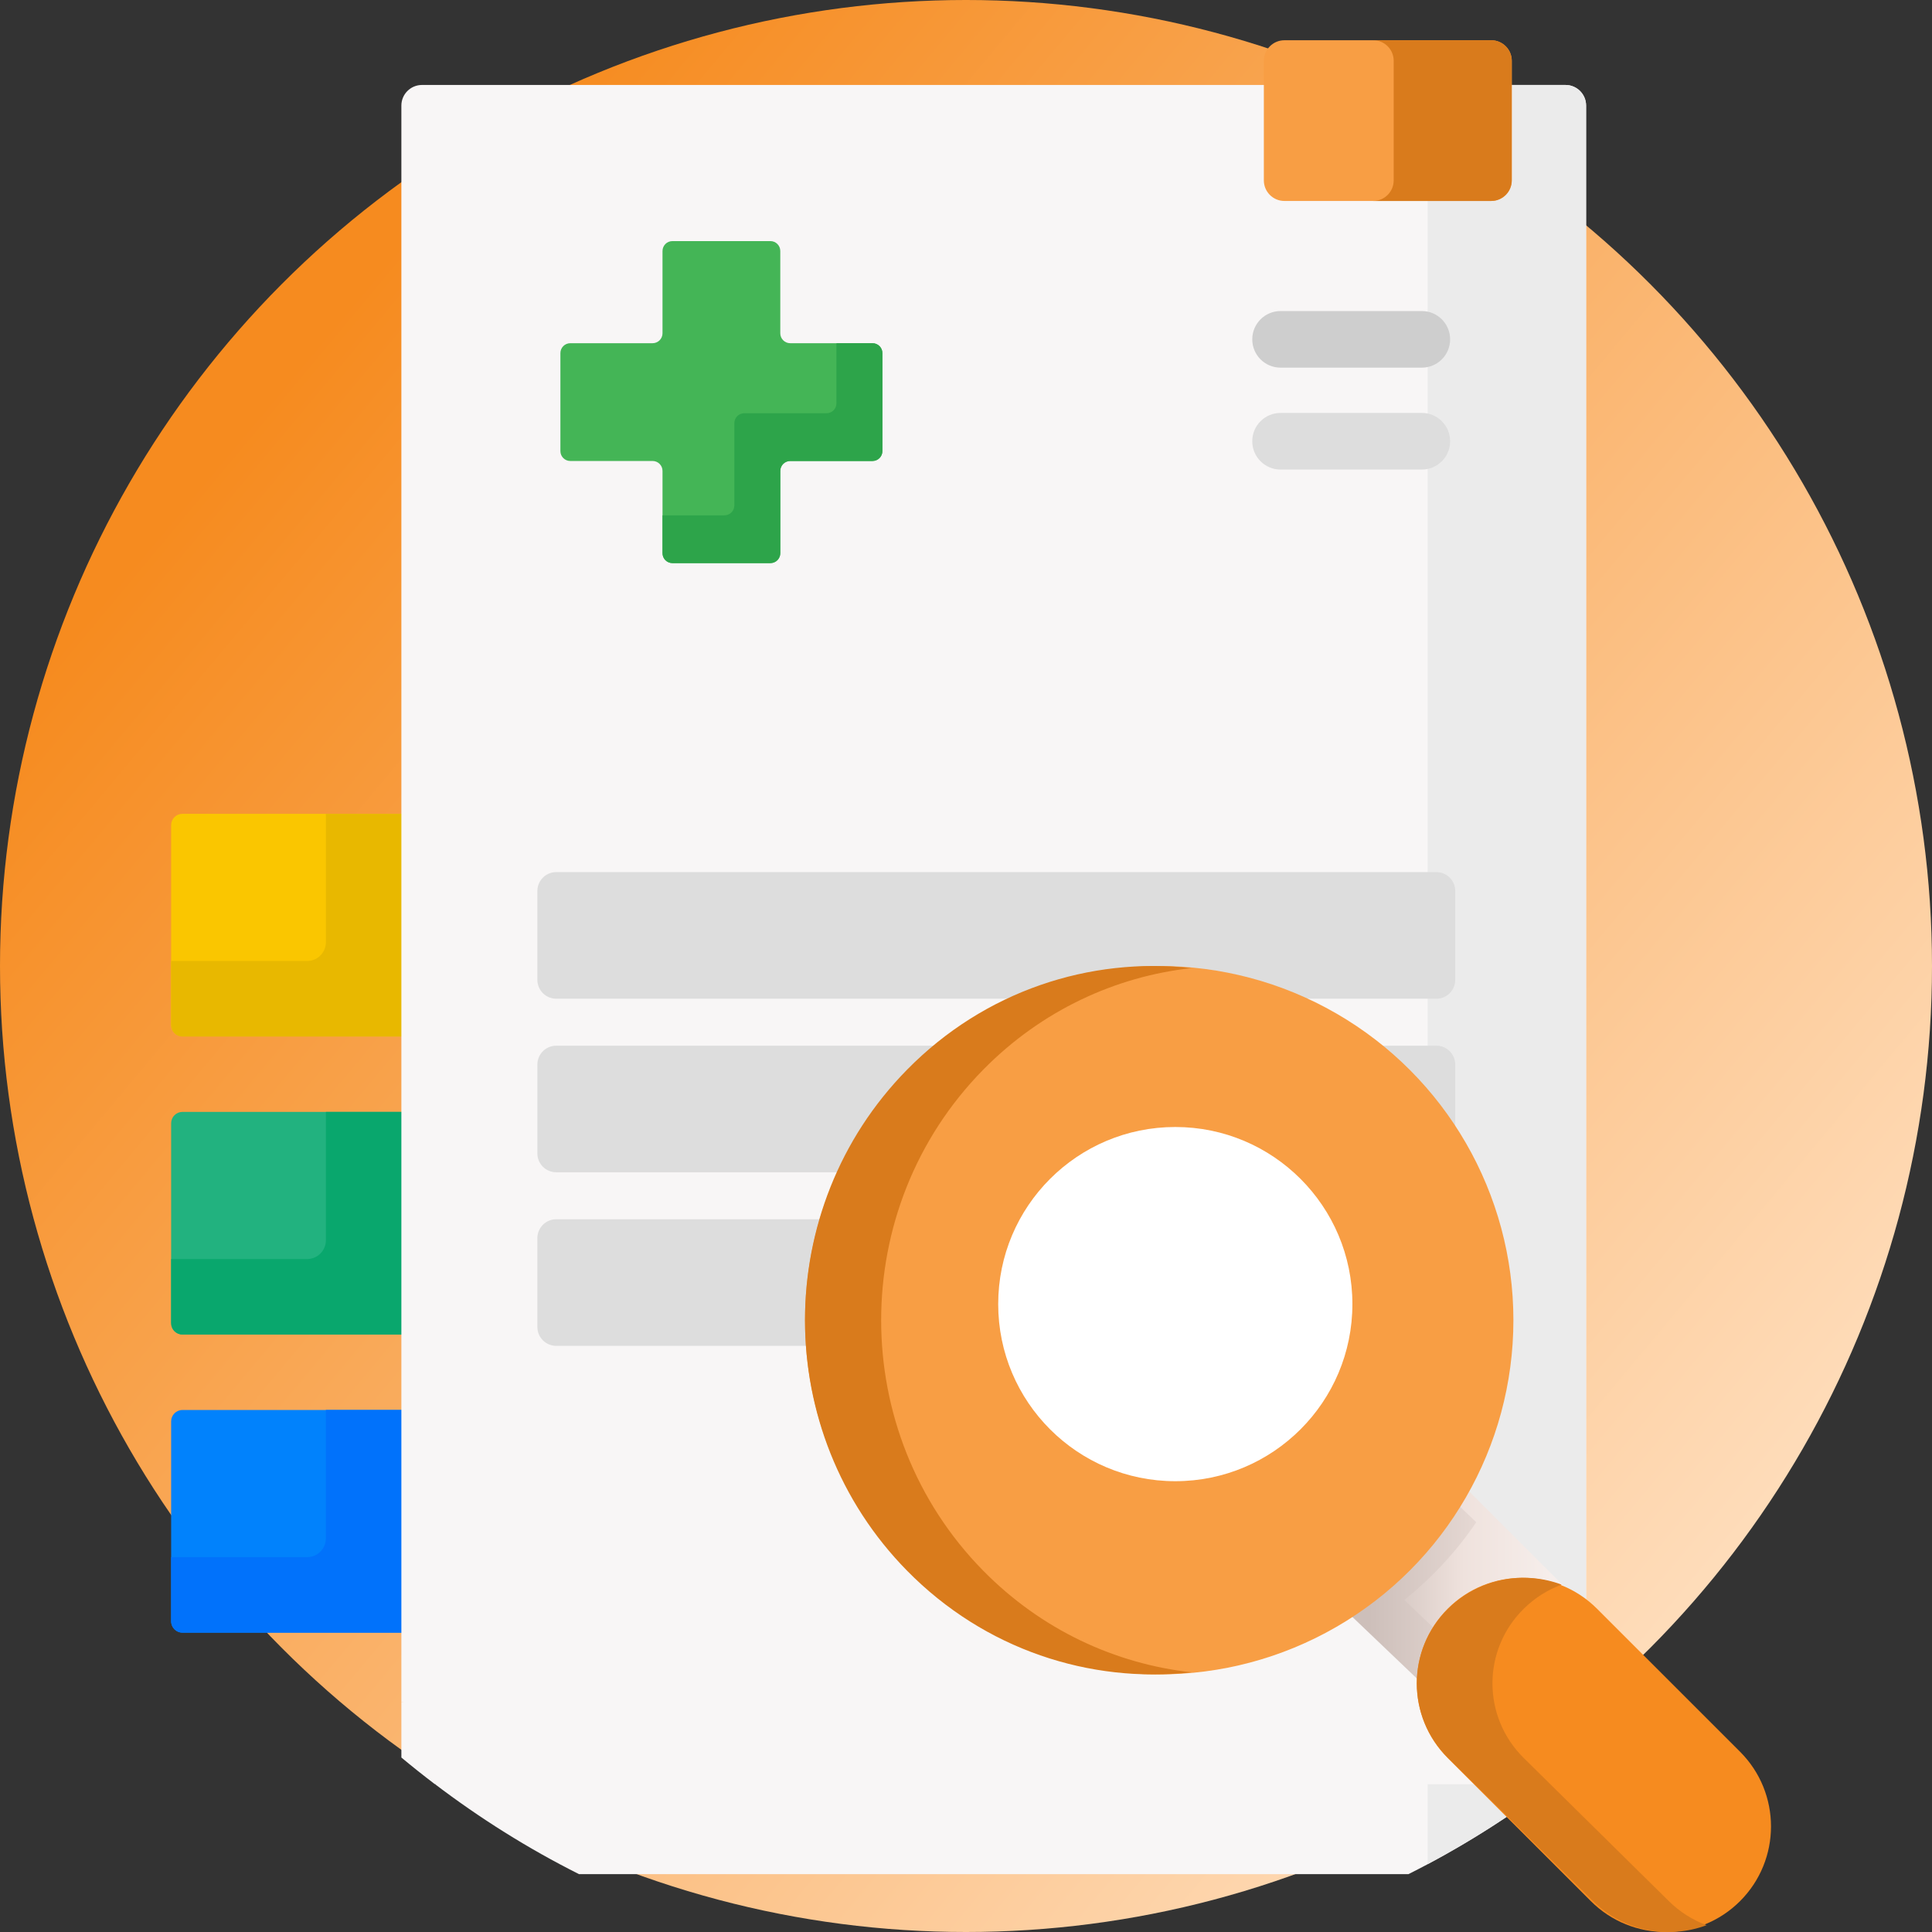 <svg xmlns="http://www.w3.org/2000/svg" width="48" height="48" viewBox="0 0 48 48">
    <rect x="0" y="0" width="48" height="48" fill="#333333" stroke="none"/>
    <defs>
        <linearGradient id="nqolgy7wna" x1="93.201%" x2="14.482%" y1="86.35%" y2="20.533%">
            <stop offset="0%" stop-color="#FFE2C5"/>
            <stop offset="100%" stop-color="#F68B1F"/>
        </linearGradient>
        <linearGradient id="9kd9y8j49b" x1="-5.142%" x2="81.017%" y1="50%" y2="50%">
            <stop offset="0%" stop-color="#F9F3F1"/>
            <stop offset="57.25%" stop-color="#EFE2DD"/>
            <stop offset="100%" stop-color="#CDBFBA"/>
        </linearGradient>
        <linearGradient id="dvq1yz7q0c" x1="-122.96%" x2="58.072%" y1="50%" y2="50%">
            <stop offset="0%" stop-color="#F9F3F1"/>
            <stop offset="57.25%" stop-color="#EFE2DD"/>
            <stop offset="100%" stop-color="#CDBFBA"/>
        </linearGradient>
    </defs>
    <g fill="none" fill-rule="evenodd">
        <g>
            <g>
                <g>
                    <g transform="translate(-1005, -3576) translate(984, 3320) translate(21, 248) translate(0, 8)">
                        <circle cx="24" cy="24" r="24" fill="url(#nqolgy7wna)"/>
                        <g fill-rule="nonzero">
                            <path fill="#F8F6F6" d="M1.299 43.229l-.47.093c1.118.851 2.316 1.604 3.583 2.24h20.61c1.266-.636 2.464-1.389 3.583-2.24l-.451-.093H1.299z" transform="translate(21.829, 23.781) scale(-1, 1) translate(-21.829, -23.781) translate(4.252, 1)"/>
                            <path fill="#F8F6F6" d="M28.928 41.196H.462L0 41.29v1.375c.27.225.545.444.825.657h27.784c.28-.213.555-.432.825-.657V41.29l-.506-.094z" transform="translate(21.829, 23.781) scale(-1, 1) translate(-21.829, -23.781) translate(4.252, 1)"/>
                            <g>
                                <path fill="#FAC600" d="M34.873 19.219H29.34v5.531h5.533c.155 0 .281-.126.281-.281V19.5c0-.155-.126-.281-.281-.281z" transform="translate(21.829, 23.781) scale(-1, 1) translate(-21.829, -23.781) translate(4.252, 1)"/>
                                <path fill="#E8B800" d="M31.309 22.406V19.22h-1.97v5.531h5.534c.155 0 .281-.126.281-.281v-1.594h-3.377c-.259 0-.468-.21-.468-.469z" transform="translate(21.829, 23.781) scale(-1, 1) translate(-21.829, -23.781) translate(4.252, 1)"/>
                                <path fill="#22B27F" d="M34.873 26.625H29.34v5.531h5.533c.155 0 .281-.126.281-.281v-4.969c0-.155-.126-.281-.281-.281z" transform="translate(21.829, 23.781) scale(-1, 1) translate(-21.829, -23.781) translate(4.252, 1)"/>
                                <path fill="#09A76D" d="M31.309 29.813v-3.188h-1.97v5.531h5.534c.155 0 .281-.126.281-.281v-1.594h-3.377c-.259 0-.468-.21-.468-.468z" transform="translate(21.829, 23.781) scale(-1, 1) translate(-21.829, -23.781) translate(4.252, 1)"/>
                                <path fill="#0182FC" d="M34.873 34.031H29.34v5.532h5.533c.155 0 .281-.126.281-.282v-4.968c0-.156-.126-.282-.281-.282z" transform="translate(21.829, 23.781) scale(-1, 1) translate(-21.829, -23.781) translate(4.252, 1)"/>
                                <path fill="#0172FB" d="M31.309 37.219V34.03h-1.97v5.532h5.534c.155 0 .281-.126.281-.282v-1.593h-3.377c-.259 0-.468-.21-.468-.47z" transform="translate(21.829, 23.781) scale(-1, 1) translate(-21.829, -23.781) translate(4.252, 1)"/>
                                <path fill="#EBEBEB" d="M.827 43.322c.978.744 2.017 1.41 3.109 1.992v-1.992H.826z" transform="translate(21.829, 23.781) scale(-1, 1) translate(-21.829, -23.781) translate(4.252, 1)"/>
                                <path fill="#F8F6F6" d="M0 41.29v1.375c.27.225.545.444.825.657h3.11V41.29H0zM29.434 41.29H0V1.623c0-.283.229-.512.512-.512h28.41c.283 0 .512.23.512.512V41.29z" transform="translate(21.829, 23.781) scale(-1, 1) translate(-21.829, -23.781) translate(4.252, 1)"/>
                                <path fill="#EBEBEB" d="M2.357 3.993c-.282 0-.511-.23-.511-.512v-2.37H.512c-.283 0-.512.23-.512.512V41.29h3.936V3.993H2.357z" transform="translate(21.829, 23.781) scale(-1, 1) translate(-21.829, -23.781) translate(4.252, 1)"/>
                                <g>
                                    <g>
                                        <path fill="#CECECE" d="M4.213 1.406H.703C.315 1.406 0 1.092 0 .703 0 .315.315 0 .703 0h3.51c.389 0 .703.315.703.703 0 .389-.314.703-.703.703z" transform="translate(21.829, 23.781) scale(-1, 1) translate(-21.829, -23.781) translate(4.252, 1) translate(3.251, 6.728) translate(0.127, 0)"/>
                                        <path fill="#DDD" d="M4.213 3.938H.703C.315 3.938 0 3.623 0 3.234c0-.388.315-.703.703-.703h3.51c.389 0 .703.315.703.703 0 .389-.314.704-.703.704z" transform="translate(21.829, 23.781) scale(-1, 1) translate(-21.829, -23.781) translate(4.252, 1) translate(3.251, 6.728) translate(0.127, 0)"/>
                                    </g>
                                    <path fill="#DDD" d="M22.335 17.085H.469c-.26 0-.469-.21-.469-.47v-2.207c0-.259.21-.469.469-.469h21.866c.259 0 .469.21.469.469v2.208c0 .259-.21.469-.47.469zM22.335 21.397H.469c-.26 0-.469-.21-.469-.469V18.72c0-.258.21-.468.469-.468h21.866c.259 0 .469.21.469.468v2.208c0 .26-.21.469-.47.469zM22.335 25.71H.469c-.26 0-.469-.21-.469-.47v-2.207c0-.259.21-.469.469-.469h21.866c.259 0 .469.21.469.469v2.208c0 .259-.21.469-.47.469z" transform="translate(21.829, 23.781) scale(-1, 1) translate(-21.829, -23.781) translate(4.252, 1) translate(3.251, 6.728)"/>
                                </g>
                                <g>
                                    <path fill="#44B556" d="M7.754 2.537H5.71c-.136 0-.247-.11-.247-.247V.246C5.463.11 5.353 0 5.217 0H2.783c-.136 0-.246.11-.246.246V2.29c0 .136-.11.247-.247.247H.246c-.136 0-.246.11-.246.246v2.434c0 .136.11.246.246.246H2.29c.136 0 .247.11.247.247v2.044c0 .136.11.246.246.246h2.434c.136 0 .246-.11.246-.246V5.71c0-.136.11-.247.247-.247h2.044c.136 0 .246-.11.246-.246V2.783c0-.136-.11-.246-.246-.246z" transform="translate(21.829, 23.781) scale(-1, 1) translate(-21.829, -23.781) translate(4.252, 1) translate(17.483, 4.99)"/>
                                    <path fill="#2DA44A" d="M3.925 6.813c-.136 0-.247-.11-.247-.246V4.523c0-.136-.11-.246-.246-.246H1.388c-.136 0-.246-.11-.246-.247V2.537H.246c-.136 0-.246.11-.246.246v2.434c0 .136.11.246.246.246H2.29c.136 0 .247.11.247.247v2.044c0 .136.11.246.246.246h2.434c.136 0 .246-.11.246-.246v-.94H3.925z" transform="translate(21.829, 23.781) scale(-1, 1) translate(-21.829, -23.781) translate(4.252, 1) translate(17.483, 4.99)"/>
                                </g>
                                <path fill="#F89E44" d="M1.846 3.481V.511c0-.282.229-.511.511-.511h5.138c.282 0 .511.229.511.512v2.97c0 .282-.229.511-.511.511H2.357c-.282 0-.511-.23-.511-.512z" transform="translate(21.829, 23.781) scale(-1, 1) translate(-21.829, -23.781) translate(4.252, 1)"/>
                                <path fill="#D97B1C" d="M4.78 3.481V.511C4.78.23 5.007 0 5.29 0H2.358c-.282 0-.511.229-.511.512v2.97c0 .282.229.511.511.511h2.934c-.283 0-.512-.23-.512-.512z" transform="translate(21.829, 23.781) scale(-1, 1) translate(-21.829, -23.781) translate(4.252, 1)"/>
                            </g>
                        </g>
                        <g transform="translate(32, 36) scale(-1, 1) translate(-32, -36) translate(20, 24)">
                            <path fill="url(#9kd9y8j49b)" fill-rule="nonzero" d="M7.446 18.4L4.8 15.754 8.554 12 11.2 14.646z"/>
                            <path fill="url(#dvq1yz7q0c)" fill-rule="nonzero" d="M12 14.646L8.067 18.4l-.867-.827 1.91-1.823c-.202-.161-.397-.332-.586-.513-.461-.44-.862-.916-1.201-1.418L9.228 12 12 14.646z"/>
                            <path fill="#F68B1F" fill-rule="nonzero" d="M.768 23.232c-1.024-1.024-1.024-2.685 0-3.71l3.555-3.554c1.024-1.024 2.685-1.024 3.709 0s1.024 2.685 0 3.71l-3.555 3.554c-1.024 1.024-2.685 1.024-3.709 0z"/>
                            <path fill="#D97B1C" fill-rule="nonzero" d="M8.022 15.968c-.763-.753-1.873-.952-2.82-.599.343.128.664.327.94.599 1.038 1.024 1.038 2.685 0 3.71l-3.603 3.554c-.275.272-.597.471-.939.599.947.353 2.057.154 2.82-.599l3.602-3.555c1.037-1.024 1.037-2.685 0-3.71z"/>
                            <circle cx="15.2" cy="8.8" r="8.8" fill="#F89E44" fill-rule="nonzero"/>
                            <circle cx="14.8" cy="8.4" r="4.4" fill="#FFF"/>
                            <path fill="#D97B1C" fill-rule="nonzero" d="M21.465 2.577C19.535.613 16.918-.228 14.4.052c1.89.21 3.724 1.052 5.173 2.525 3.38 3.437 3.38 9.01 0 12.446-1.449 1.473-3.283 2.314-5.173 2.525 2.518.28 5.135-.561 7.065-2.525 3.38-3.437 3.38-9.01 0-12.446z"/>
                        </g>
                    </g>
                </g>
            </g>
        </g>
    </g>
</svg>
